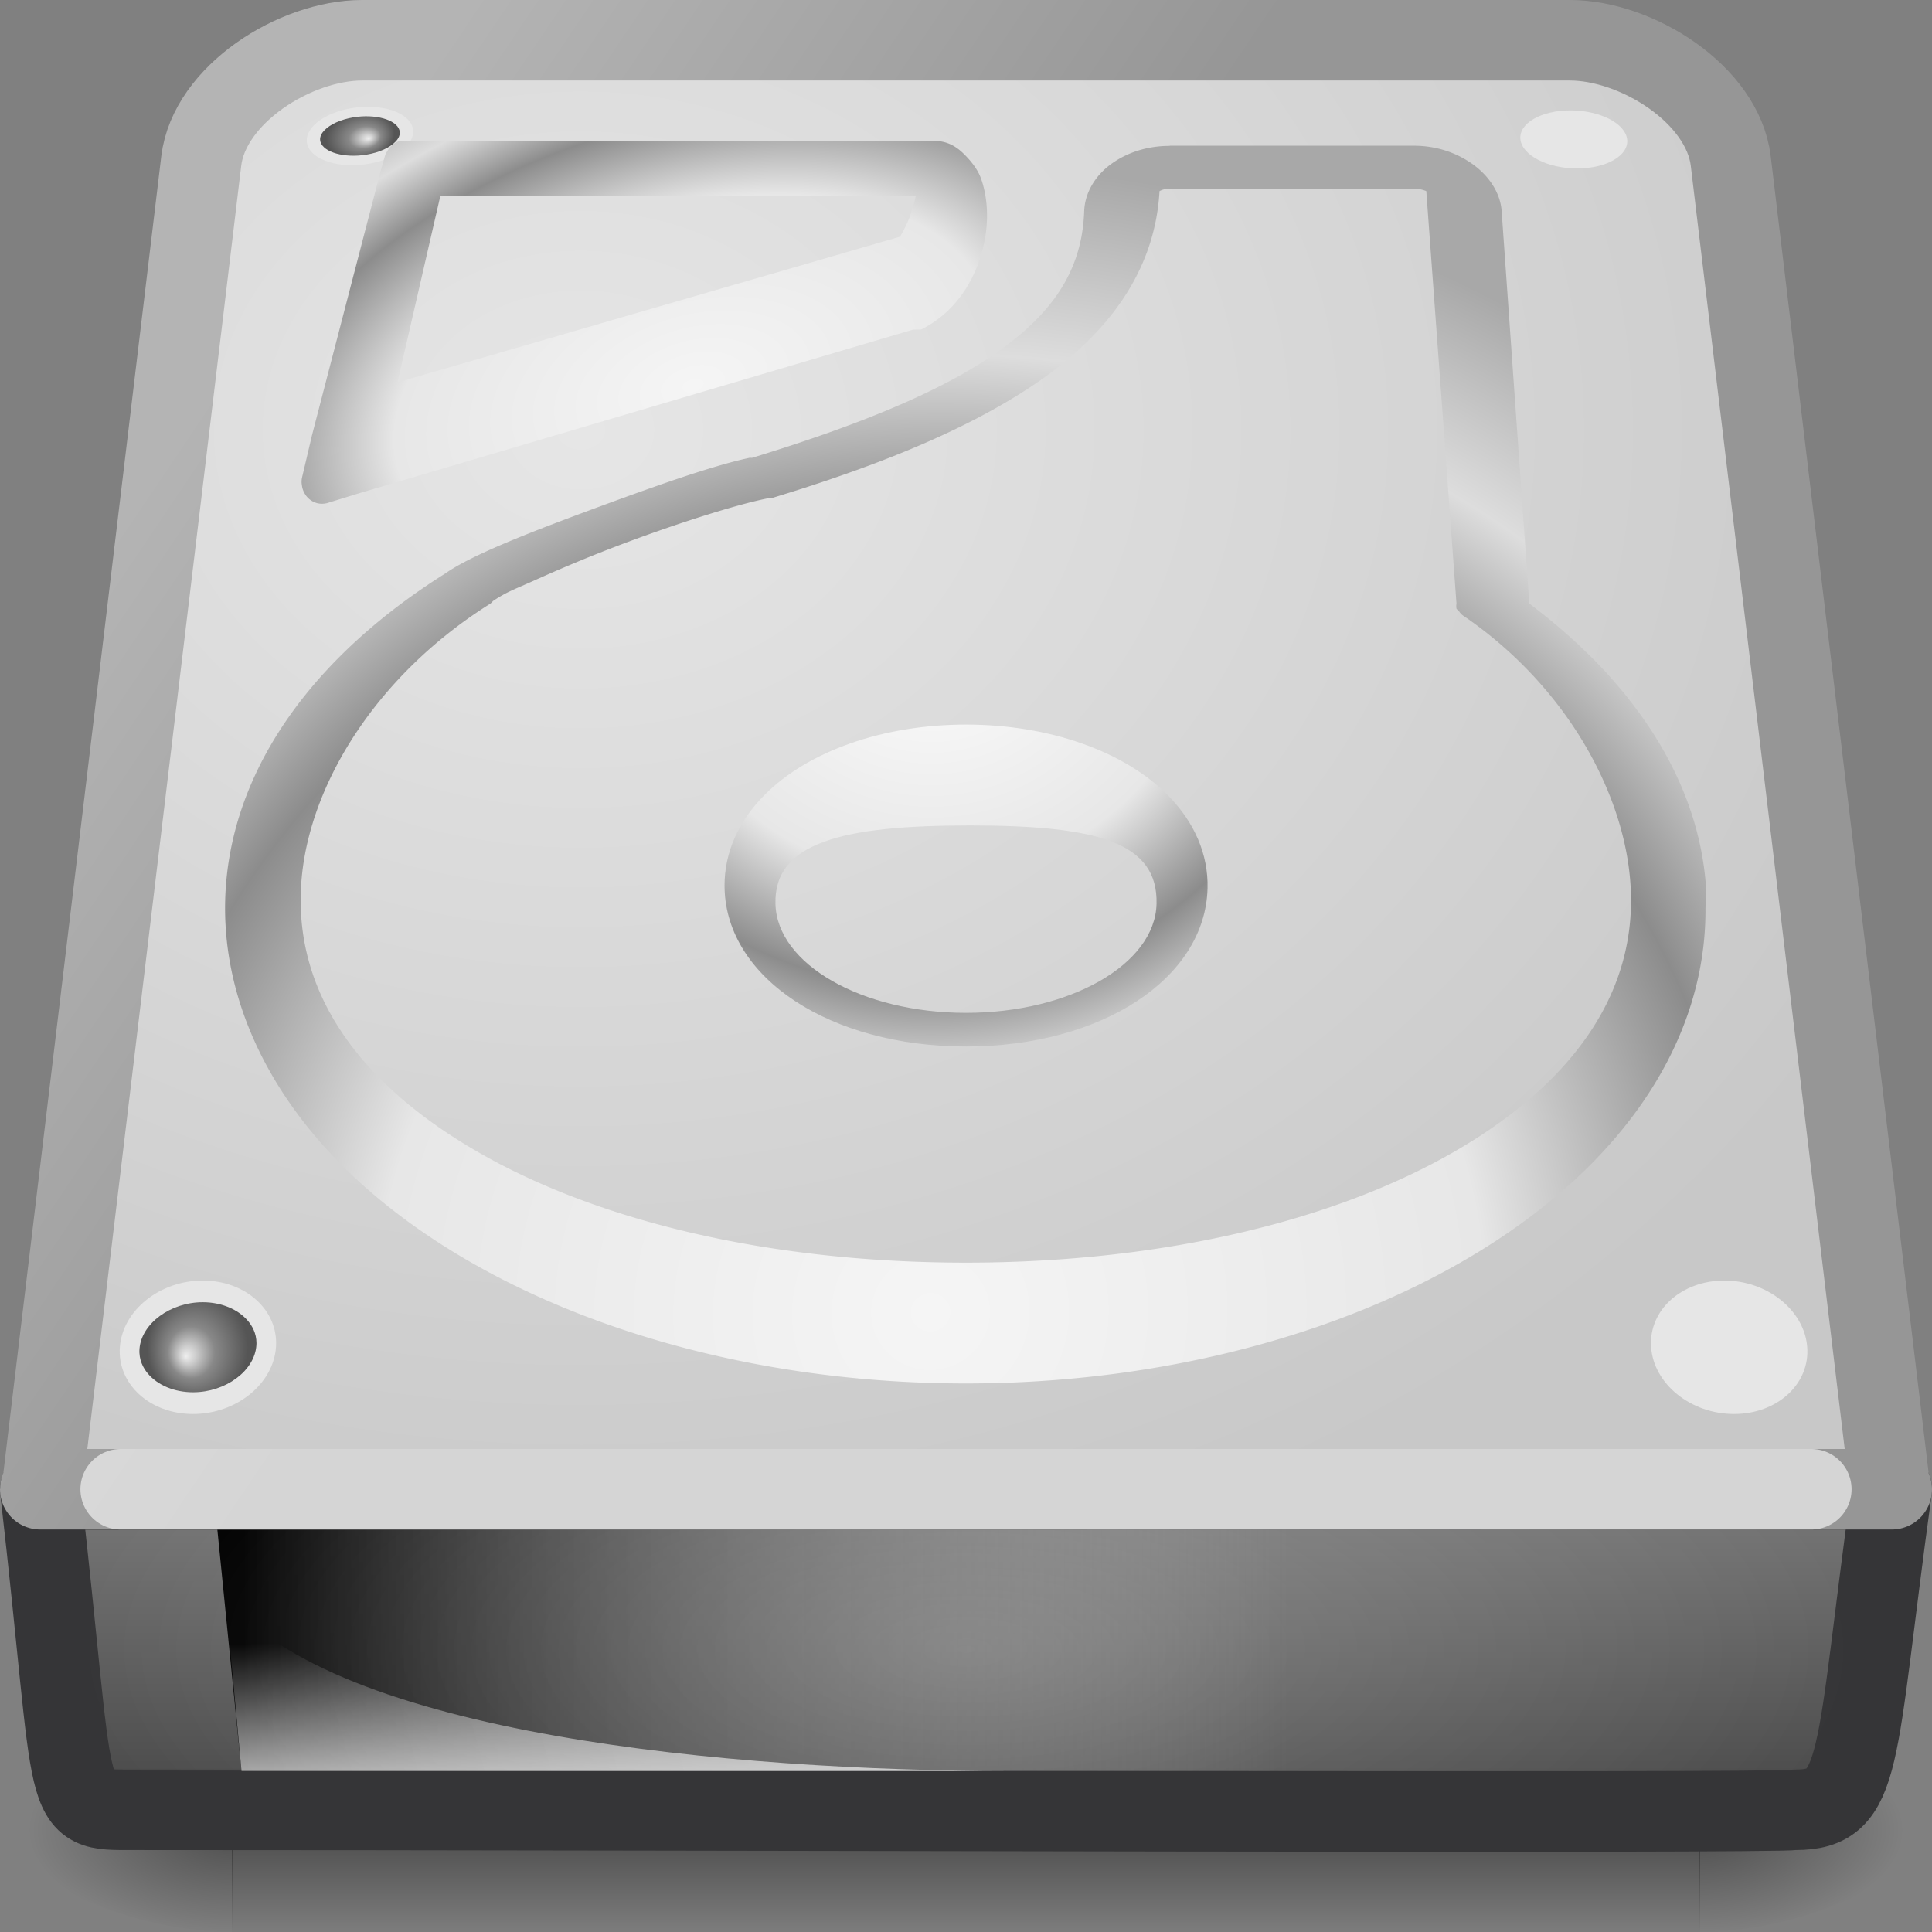 <?xml version="1.0" encoding="UTF-8"?>
<!-- Created with Inkscape (http://www.inkscape.org/) -->
<svg id="svg2" width="24" height="24" version="1.0" xmlns="http://www.w3.org/2000/svg" xmlns:xlink="http://www.w3.org/1999/xlink">
 <rect width="100%" height="100%" fill="#808080" stroke="none"/>
 <defs id="defs4">
  <linearGradient id="linearGradient5060">
   <stop id="stop5062" offset="0"/>
   <stop id="stop5064" style="stop-opacity:0" offset="1"/>
  </linearGradient>
  <linearGradient id="linearGradient2869" x1="9.599" x2="4.459" y1="13.499" y2="8.35" gradientTransform="matrix(.989 0 0 1.47 .129 -10.339)" gradientUnits="userSpaceOnUse">
   <stop id="stop3486-2" style="stop-color:#969696" offset="0"/>
   <stop id="stop3488-0" style="stop-color:#b4b4b4" offset="1"/>
  </linearGradient>
  <linearGradient id="linearGradient2872" x1="53.991" x2="53.991" y1="87.896" y2="104.28" gradientTransform="matrix(.19 0 0 .249 .091 -3.485)" gradientUnits="userSpaceOnUse">
   <stop id="stop2223-6" style="stop-color:#7a7a7a" offset="0"/>
   <stop id="stop2219-1" style="stop-color:#474747" offset="1"/>
  </linearGradient>
  <radialGradient id="radialGradient2877" cx="605.71" cy="486.65" r="117.14" gradientTransform="matrix(-.022 0 0 .011 16.259 17.381)" gradientUnits="userSpaceOnUse" xlink:href="#linearGradient5060"/>
  <radialGradient id="radialGradient2880" cx="605.71" cy="486.65" r="117.14" gradientTransform="matrix(.022 0 0 .011 7.741 17.381)" gradientUnits="userSpaceOnUse" xlink:href="#linearGradient5060"/>
  <linearGradient id="linearGradient2883" x1="302.86" x2="302.86" y1="366.65" y2="609.51" gradientTransform="matrix(.038 0 0 .011 -1.65 17.381)" gradientUnits="userSpaceOnUse">
   <stop id="stop5050" style="stop-opacity:0" offset="0"/>
   <stop id="stop5056" offset=".5"/>
   <stop id="stop5052" style="stop-opacity:0" offset="1"/>
  </linearGradient>
  <linearGradient id="linearGradient4035">
   <stop id="stop4037" style="stop-color:#f5f5f5" offset="0"/>
   <stop id="stop4039" style="stop-color:#e7e7e7" offset=".47"/>
   <stop id="stop4041" style="stop-color:#8c8c8c" offset=".693"/>
   <stop id="stop4043" style="stop-color:#ddd" offset=".835"/>
   <stop id="stop4045" style="stop-color:#a8a8a8" offset="1"/>
  </linearGradient>
  <radialGradient id="radialGradient4241" cx="113.07" cy="97.588" r="2.563" fx="113.67" fy="98" gradientUnits="userSpaceOnUse">
   <stop id="stop4243" style="stop-color:#eee" offset="0"/>
   <stop id="stop4245" style="stop-color:#cecece" offset=".16"/>
   <stop id="stop4247" style="stop-color:#888" offset=".468"/>
   <stop id="stop4249" style="stop-color:#555" offset="1"/>
  </radialGradient>
  <radialGradient id="radialGradient3248" cx="24" cy="42" r="21" gradientTransform="matrix(.524 0 1.4569e-8 .214 -.571 11.5)" gradientUnits="userSpaceOnUse">
   <stop id="stop6312-6" style="stop-color:#fff" offset="0"/>
   <stop id="stop6314-6" style="stop-color:#fff;stop-opacity:0" offset="1"/>
  </radialGradient>
  <radialGradient id="radialGradient4072" cx="7.22" cy="4.233" r="12" gradientTransform="matrix(1.519 .004 -.003 1.237 -3.737 .068)" gradientUnits="userSpaceOnUse">
   <stop id="stop7064-4" style="stop-color:#e6e6e6" offset="0"/>
   <stop id="stop7060-2" style="stop-color:#c8c8c8" offset="1"/>
  </radialGradient>
  <radialGradient id="radialGradient8443" cx="113.07" cy="97.588" r="2.563" fx="113.67" fy="98" gradientTransform="matrix(2.496 0 0 2.496 -223.98 -53.226)" gradientUnits="userSpaceOnUse" xlink:href="#radialGradient4241"/>
  <radialGradient id="radialGradient8464" cx="142.62" cy="191.85" r="78.728" gradientTransform="matrix(.092 0 0 -.087 -1.556 24.366)" gradientUnits="userSpaceOnUse">
   <stop id="stop7611-3" style="stop-color:#fff" offset="0"/>
   <stop id="stop7677-2" style="stop-color:#e7e7e7" offset=".47"/>
   <stop id="stop7613-4" style="stop-color:#8c8c8c" offset=".672"/>
   <stop id="stop7617-3" style="stop-color:#ddd" offset=".835"/>
   <stop id="stop7615-6" style="stop-color:#a8a8a8" offset="1"/>
  </radialGradient>
  <radialGradient id="radialGradient8471" cx="141.75" cy="206.43" r="78.728" gradientTransform="matrix(.186 -.003 .001 .181 -15.013 -20.636)" gradientUnits="userSpaceOnUse" xlink:href="#linearGradient4035"/>
  <radialGradient id="radialGradient8475" cx="127.32" cy="143.83" r="78.728" gradientTransform="matrix(.1 -.023 .008 .06 -5.274 -.911)" gradientUnits="userSpaceOnUse" xlink:href="#linearGradient4035"/>
  <linearGradient id="linearGradient8487" x1="12.277" x2="12.222" y1="37.206" y2="33.759" gradientTransform="matrix(.738 0 0 .539 -2.796 2.187)" gradientUnits="userSpaceOnUse">
   <stop id="stop4238-4" style="stop-color:#eee" offset="0"/>
   <stop id="stop4240-3" style="stop-color:#eee;stop-opacity:0" offset="1"/>
  </linearGradient>
  <linearGradient id="linearGradient8490" x1="7.062" x2="24.688" y1="35.281" y2="35.281" gradientTransform="matrix(.738 0 0 .539 -2.209 1.472)" gradientUnits="userSpaceOnUse">
   <stop id="stop6311" offset="0"/>
   <stop id="stop6313" style="stop-color:#bbb;stop-opacity:0" offset="1"/>
  </linearGradient>
 </defs>
 <rect id="rect2723" x="2.882" y="21.363" width="18.236" height="2.637" style="fill:url(#linearGradient2883);opacity:.402"/>
 <path id="path2725" d="m21.109 21.363v2.637c1.142 5e-3 2.762-0.591 2.762-1.319 0-0.728-1.275-1.319-2.762-1.319z" style="fill:url(#radialGradient2880);opacity:.402"/>
 <path id="path2727" d="m2.891 21.363v2.637c-1.142 5e-3 -2.762-0.591-2.762-1.319 0-0.728 1.275-1.319 2.762-1.319z" style="fill:url(#radialGradient2877);opacity:.402"/>
 <path id="rect2992" d="m23.5 18.5c-0.466 3.38-0.351 3.982-1.196 3.982-0.331 0.048-13.337 0-20.654 0-0.917 0-0.685 0.066-1.15-3.979l23-0.003v-4.9e-5z" style="fill:url(#linearGradient2872);stroke-linejoin:round;stroke:#353537"/>
 <path id="rect9146" d="m2.7 19h13.3v3h-13l-0.3-3z" style="fill-rule:evenodd;fill:url(#linearGradient8490)"/>
 <path id="path9148" d="m3 22-0.2-2.163c1.354 1.715 6.319 2.163 9.743 2.163h-9.543z" style="fill-rule:evenodd;fill:url(#linearGradient8487);opacity:.811"/>
 <path id="rect2990" d="m2.5 2-1.977 16.483c-0.015 0-0.023 0.004-0.023 0.017h23c0-0.012-0.008-0.017-0.023-0.017l-1.977-16.483c-0.099-0.827-1.167-1.5-2-1.5h-15c-0.833 0-1.901 0.673-2 1.5z" style="fill:url(#radialGradient4072);stroke-linecap:round;stroke-linejoin:round;stroke:url(#linearGradient2869)"/>
 <path id="path2215" d="m1.499 18.5h21.002" style="fill:none;opacity:.6;stroke-linecap:round;stroke-linejoin:round;stroke:#fff"/>
 <rect id="rect6300-3" x="1" y="19" width="22" height="3" style="fill:url(#radialGradient3248);opacity:.2"/>
 <g id="g9164" transform="matrix(.066 -.011 .008 .046 -.892 -6.425)">
  <path id="path9166" d="m48.3 190.28c0.314 4.248 5.024 7.712 10.514 7.712 5.488 0 9.643-3.464 9.276-7.712-0.364-4.225-5.071-7.637-10.507-7.637-5.438 2e-3 -9.593 3.412-9.284 7.637z" style="fill:#e6e6e6"/>
  <path id="path9168" d="m51.851 187.29c-0.502 0.539-1.076 1.403-1.076 2.551 0 0.082 5e-3 0.165 0.01 0.252 0.217 2.927 3.893 5.401 8.026 5.401 2.353 0 4.505-0.811 5.753-2.174 0.537-0.581 1.148-1.545 1.038-2.828-0.252-2.902-3.923-5.356-8.021-5.356-2.336 2e-3 -4.48 0.806-5.73 2.154h-2e-5z" style="fill:url(#radialGradient8443)"/>
 </g>
 <g id="g9170" transform="matrix(.067 0 0 .047 15.651 -7.213)">
  <path id="path9172" d="m48.3 190.28c0.314 4.248 5.024 7.712 10.514 7.712 5.488 0 9.643-3.464 9.276-7.712-0.364-4.225-5.071-7.637-10.507-7.637-5.438 2e-3 -9.593 3.412-9.284 7.637z" style="fill:#e6e6e6"/>
  <path id="path9174" d="m51.851 187.29c-0.502 0.539-1.076 1.403-1.076 2.551 0 0.082 5e-3 0.165 0.01 0.252 0.217 2.927 3.893 5.401 8.026 5.401 2.353 0 4.505-0.811 5.753-2.174 0.537-0.581 1.148-1.545 1.038-2.828-0.252-2.902-3.923-5.356-8.021-5.356-2.336 2e-3 -4.48 0.806-5.73 2.154h-2e-5z" style="fill:url(#radialGradient8443)"/>
 </g>
 <path id="path8469" d="m14.531 1.812c-0.277 0-0.525 0.081-0.719 0.219-0.194 0.138-0.335 0.35-0.344 0.594-0.026 0.75-0.408 1.289-1.125 1.781-0.711 0.488-1.755 0.9-3 1.281-0.01 0.003-0.021-0.003-0.031 0-0.471 0.099-1.245 0.376-2 0.656-0.766 0.284-1.465 0.558-1.781 0.781-1.598 1.005-2.583 2.342-2.719 3.812-0.124 1.339 0.479 2.679 1.656 3.75 1.722 1.566 4.535 2.5 7.531 2.5 2.996 0 5.809-0.934 7.531-2.5 1.075-0.978 1.656-2.155 1.656-3.375 0-0.099 0.011-0.242 0-0.375-0.119-1.291-0.916-2.483-2.188-3.438-0.036-0.504-0.344-4.875-0.344-4.875-0.017-0.244-0.176-0.457-0.375-0.594s-0.442-0.219-0.719-0.219h-3.031zm0 0.531h3.031c0.067 0 0.126 0.018 0.156 0.031l0.375 5.125a0.188 0.188 0 0 0 0 0.062 0.188 0.188 0 0 0 0.031 0.031 0.188 0.188 0 0 0 0.062 0.062c1.232 0.843 1.959 2.127 2.062 3.25 0.129 1.395-0.699 2.549-2.188 3.406s-3.626 1.375-6.062 1.375c-2.437 0-4.574-0.517-6.062-1.375s-2.316-2.011-2.188-3.406c0.111-1.201 0.956-2.536 2.344-3.406a0.188 0.188 0 0 0 0.031-0.031c0.005-0.004 0.069-0.048 0.156-0.094s0.208-0.095 0.344-0.156c0.271-0.122 0.601-0.264 0.969-0.406 0.736-0.284 1.568-0.55 1.969-0.625a0.188 0.188 0 0 0 0.031 0c1.209-0.368 2.358-0.807 3.25-1.406 0.874-0.588 1.503-1.369 1.562-2.406 0.02-0.01 0.061-0.031 0.125-0.031z" style="fill:url(#radialGradient8471)"/>
 <path id="path9156" d="m12 13c-1.683 0-2.972-0.845-2.999-1.965-2.11e-4 -0.013-4.212e-4 -0.024-4.212e-4 -0.036 0-0.405 0.169-0.791 0.49-1.117 0.543-0.552 1.482-0.881 2.51-0.881 1.028 0 1.966 0.329 2.51 0.881 0.331 0.336 0.5 0.735 0.49 1.153-0.028 1.121-1.317 1.965-3 1.965v-6.3e-5zm0.05-2.746c-1.581 0-2.437 0.21-2.417 0.974 0.018 0.752 1.078 1.354 2.367 1.354s2.349-0.601 2.367-1.354c0.019-0.765-0.736-0.974-2.317-0.974z" style="fill:url(#radialGradient8464)"/>
 <path id="path8473" d="m4.969 1.75a0.25 0.25 0 0 0-0.156 0.125 0.25 0.25 0 0 0-0.031 0.062l-0.062 0.219-0.844 3.25-0.125 0.531a0.25 0.25 0 0 0 0 0.094 0.25 0.25 0 0 0 0.031 0.094 0.25 0.25 0 0 0 0.156 0.125 0.25 0.25 0 0 0 0.125 0l0.406-0.125 6.875-2.031h0.031a0.25 0.25 0 0 0 0.031 0 0.25 0.25 0 0 0 0.031 0 0.25 0.25 0 0 0 0.062-0.031c0.46-0.254 0.695-0.743 0.75-1.188 0.028-0.228 0.008-0.457-0.062-0.656-0.04-0.114-0.126-0.221-0.219-0.312s-0.211-0.161-0.375-0.156h-0.031-6.375-0.156a0.25 0.25 0 0 0-0.062 0zm0.5 0.688h5.906c-0.015 0.078-0.035 0.131-0.062 0.219-0.05 0.162-0.146 0.293-0.125 0.281l-6.25 1.812 0.531-2.312z" style="fill:url(#radialGradient8475)"/>
 <g id="g9158" transform="matrix(-.098 0 0 .108 8.162 -3.818)">
  <path id="path9160" d="m48.3 190.28c0.314 4.248 5.024 7.712 10.514 7.712 5.488 0 9.643-3.464 9.276-7.712-0.364-4.225-5.071-7.637-10.507-7.637-5.438 2e-3 -9.593 3.412-9.284 7.637z" style="fill:#e6e6e6"/>
  <path id="path9162" d="m51.851 187.29c-0.502 0.539-1.076 1.403-1.076 2.551 0 0.082 5e-3 0.165 0.01 0.252 0.217 2.927 3.893 5.401 8.026 5.401 2.353 0 4.505-0.811 5.753-2.174 0.537-0.581 1.148-1.545 1.038-2.828-0.252-2.902-3.923-5.356-8.021-5.356-2.336 2e-3 -4.48 0.806-5.73 2.154h-2e-5z" style="fill:url(#radialGradient8443)"/>
 </g>
 <g id="g9190" transform="matrix(.098 0 0 .108 15.777 -3.818)">
  <path id="path9192" d="m48.3 190.28c0.314 4.248 5.024 7.712 10.514 7.712 5.488 0 9.643-3.464 9.276-7.712-0.364-4.225-5.071-7.637-10.507-7.637-5.438 2e-3 -9.593 3.412-9.284 7.637z" style="fill:#e6e6e6"/>
  <path id="path9194" d="m51.851 187.29c-0.502 0.539-1.076 1.403-1.076 2.551 0 0.082 5e-3 0.165 0.01 0.252 0.217 2.927 3.893 5.401 8.026 5.401 2.353 0 4.505-0.811 5.753-2.174 0.537-0.581 1.148-1.545 1.038-2.828-0.252-2.902-3.923-5.356-8.021-5.356-2.336 2e-3 -4.48 0.806-5.73 2.154h-2e-5z" style="fill:url(#radialGradient8443)"/>
 </g>
</svg>
